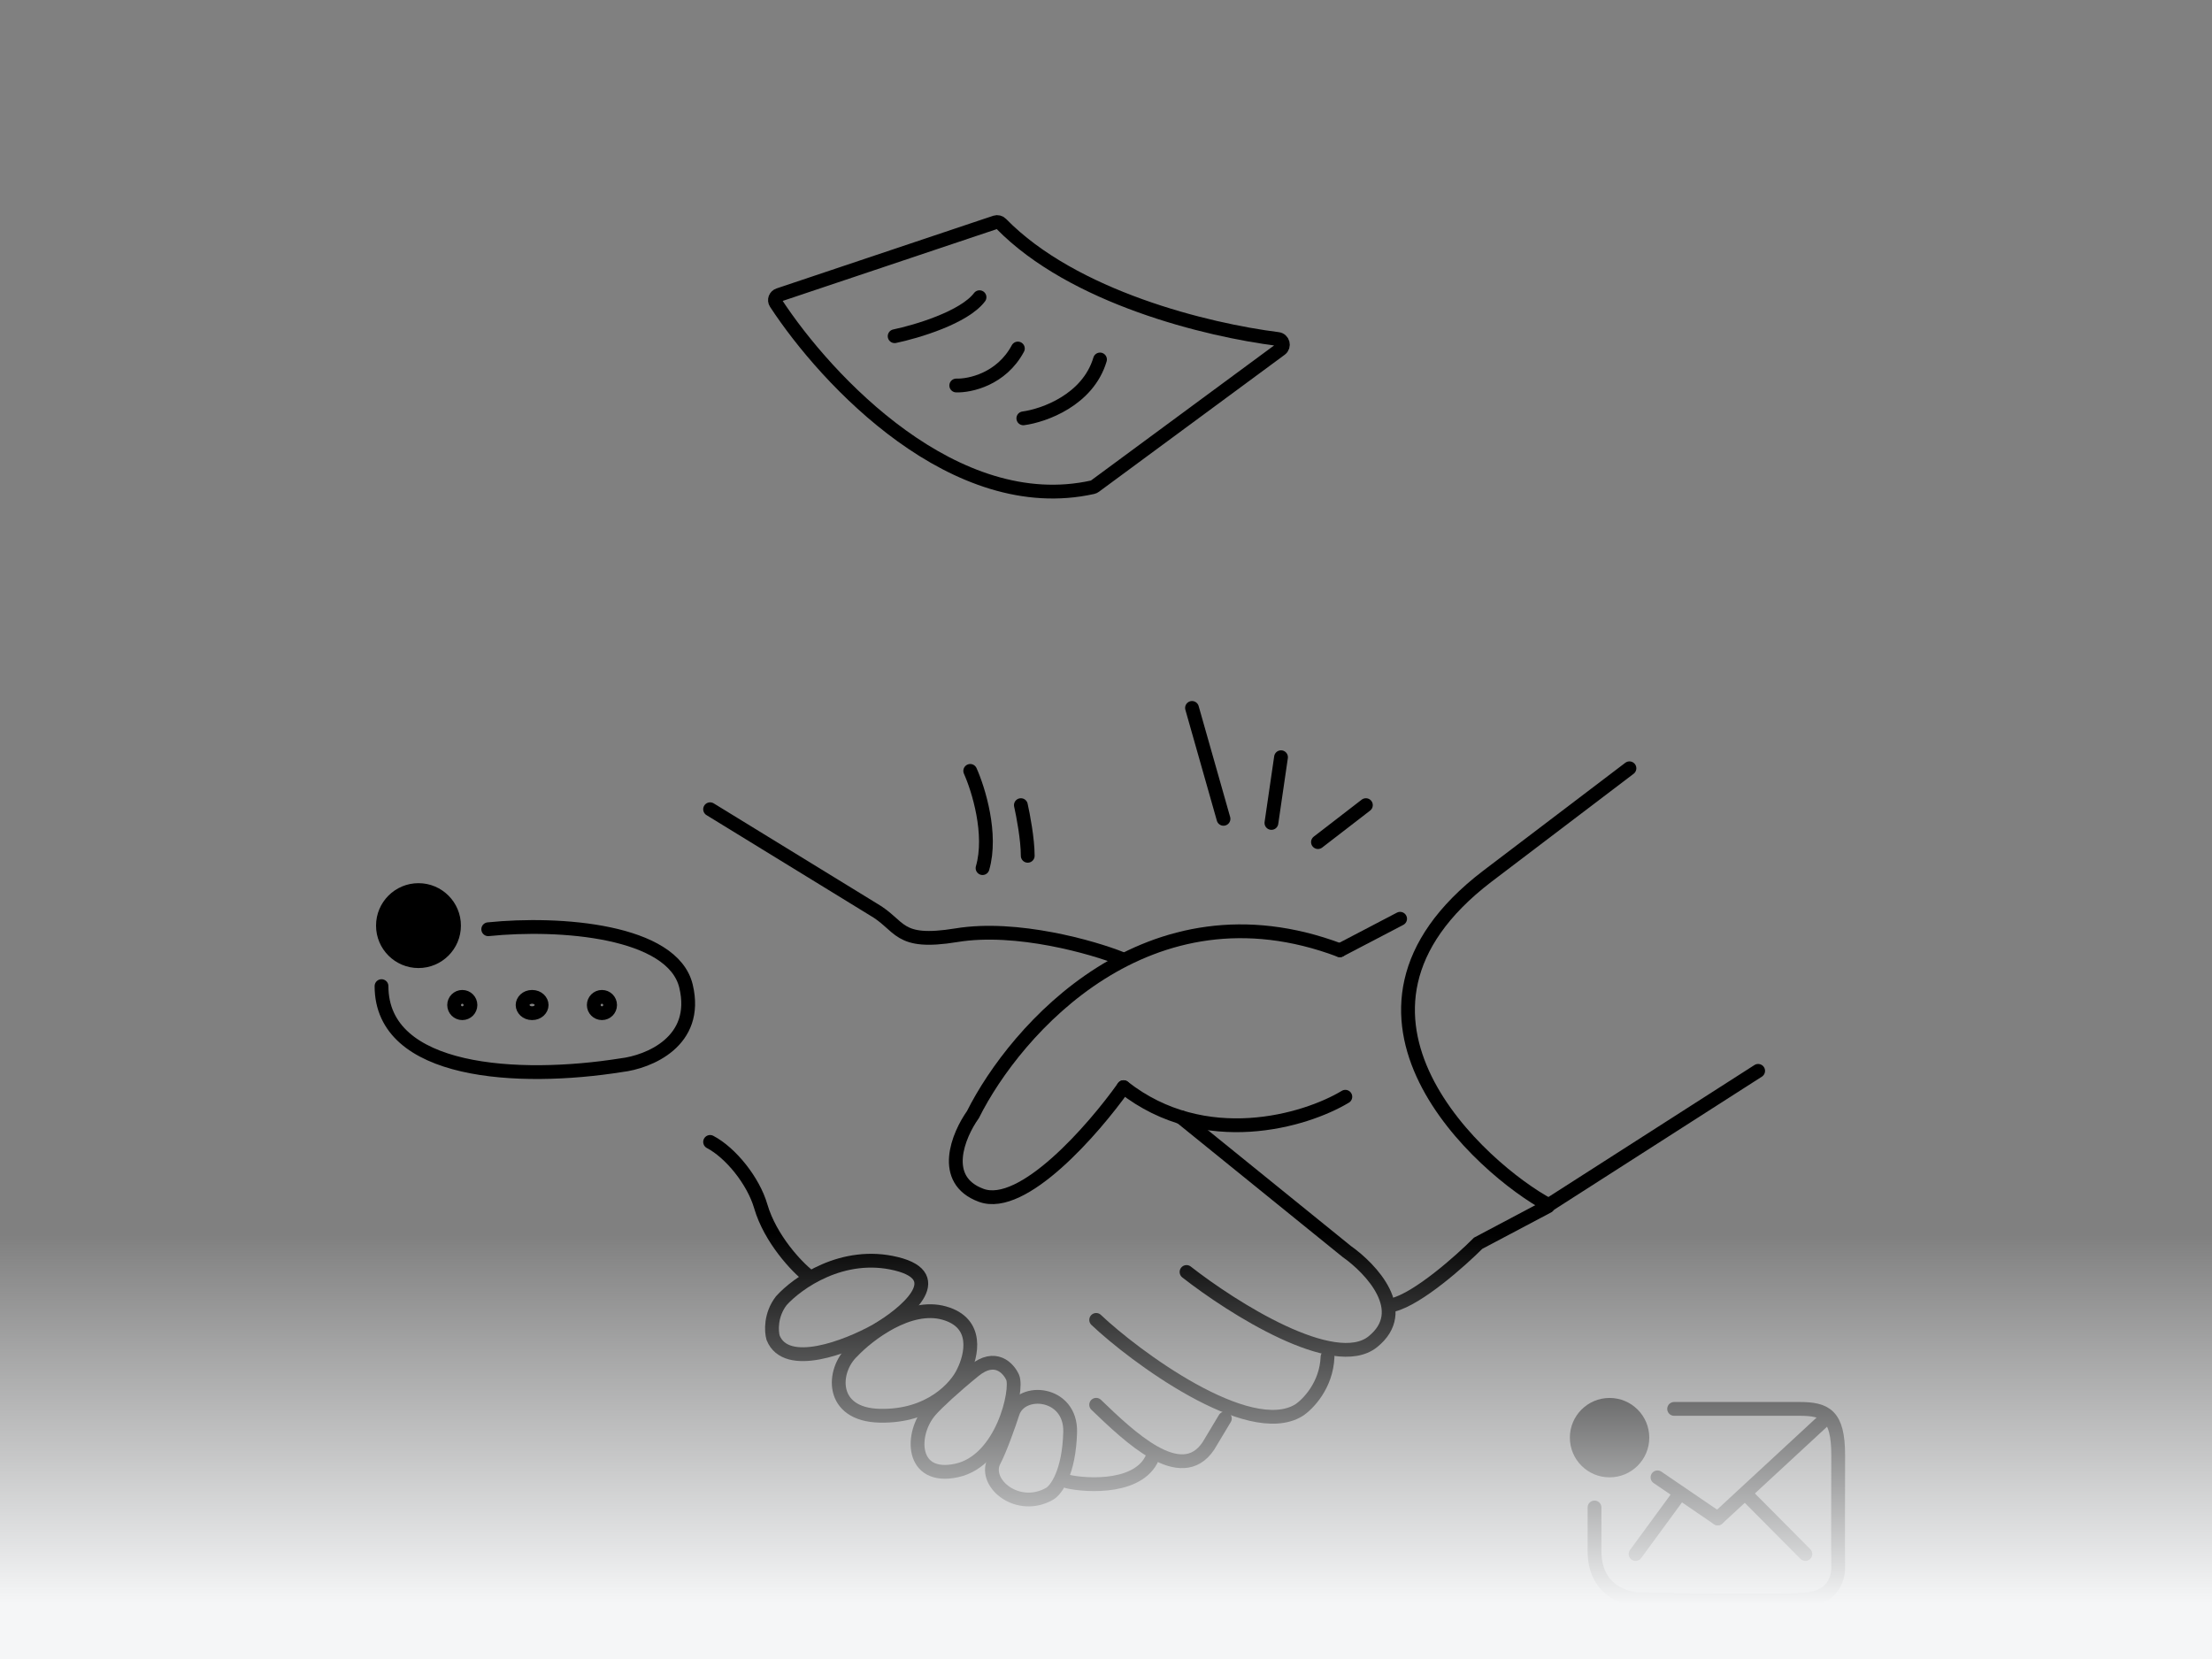 <svg width="200" height="150" viewBox="0 0 200 150" fill="none" xmlns="http://www.w3.org/2000/svg">
<rect x="0" y="0" width="200" height="150" fill="#808080" stroke="none"/>
<g clip-path="url(#clip0_1780_21084)">
<path d="M96.513 133.948C98.287 134.361 103.321 134.641 104.311 131.472" stroke="black" stroke-width="1.247" stroke-linecap="round"/>
<path d="M99.111 127.015C102.082 129.862 106.786 134.442 109.262 130.729L110.747 128.253" stroke="black" stroke-width="1.247" stroke-linecap="round"/>
<path d="M99.111 119.341C102.495 122.559 112.876 130.284 117.432 127.511C118.257 126.974 119.932 125.258 120.031 122.683" stroke="black" stroke-width="1.247" stroke-linecap="round"/>
<path d="M107.281 115.008C111.449 118.268 120.65 124.094 124.116 121.322C127.582 118.549 123.992 114.72 121.764 113.152L106.786 101.021" stroke="black" stroke-width="1.247" stroke-linecap="round"/>
<path d="M64.204 103.248C66.061 104.224 68.109 106.753 68.784 109.066C69.651 112.037 72.085 114.596 73.117 115.38" stroke="black" stroke-width="1.247" stroke-linecap="round"/>
<path d="M101.34 86.661C98.864 85.671 91.932 83.665 86.486 84.557C81.039 85.448 81.534 83.69 78.935 82.205L64.204 73.168" stroke="black" stroke-width="1.247" stroke-linecap="round"/>
<path d="M121.146 85.918L126.592 83.071M125.973 117.979C128.251 117.385 132.039 114.018 133.648 112.409L139.961 109.067" stroke="black" stroke-width="1.247" stroke-linecap="round"/>
<path d="M121.64 99.164C118.009 101.351 108.915 104.041 101.587 98.297" stroke="black" stroke-width="1.247" stroke-linecap="round"/>
<path d="M101.588 98.297C98.864 102.134 92.477 109.463 88.714 108.076C84.951 106.69 86.651 102.63 87.971 100.773C91.809 93.098 103.816 79.382 121.146 85.918" stroke="black" stroke-width="1.247" stroke-linecap="round"/>
<path d="M96.76 129.491C96.661 133.155 95.481 134.731 94.903 135.061C92.087 136.671 88.961 134.195 89.834 132.183C90.432 131.068 91.234 128.768 91.561 127.758C92.32 125.406 96.859 125.827 96.76 129.491Z" stroke="black" stroke-width="1.247" stroke-linecap="round"/>
<path d="M86.485 132.957C82.326 133.848 82.276 129.615 84.133 127.51C84.728 126.836 86.213 125.45 88.094 123.921C89.976 122.391 91.189 123.696 91.56 124.54C92.051 125.654 90.644 132.066 86.485 132.957Z" stroke="black" stroke-width="1.247" stroke-linecap="round"/>
<path d="M79.553 128.006C74.998 127.907 75.22 123.921 77.077 122.188C78.521 120.662 82.202 117.831 85.371 118.722C88.54 119.613 87.847 122.56 87.104 124.045C86.485 125.407 84.108 128.105 79.553 128.006Z" stroke="black" stroke-width="1.247" stroke-linecap="round"/>
<path d="M81.04 114.265C76.187 113.077 72.086 115.998 70.641 117.607C69.651 118.895 69.734 120.372 69.899 120.95C71.087 123.921 76.583 121.775 79.183 120.331C81.823 118.804 85.892 115.454 81.04 114.265Z" stroke="black" stroke-width="1.247" stroke-linecap="round"/>
<path d="M87.724 69.702C88.466 71.353 89.729 75.421 88.838 78.491" stroke="black" stroke-width="1.247" stroke-linecap="round"/>
<path d="M92.304 72.797C92.51 73.705 92.923 75.892 92.923 77.377" stroke="black" stroke-width="1.247" stroke-linecap="round"/>
<path d="M107.777 64.008L110.624 74.035" stroke="black" stroke-width="1.247" stroke-linecap="round"/>
<path d="M115.824 68.465L114.957 74.407" stroke="black" stroke-width="1.247" stroke-linecap="round"/>
<path d="M123.498 72.797L119.165 76.139" stroke="black" stroke-width="1.247" stroke-linecap="round"/>
<circle cx="37.837" cy="83.69" r="3.837" fill="black"/>
<path d="M44.144 84.018C50.636 83.35 60.822 84.14 62.026 89.162C63.23 94.183 58.633 96.02 56.183 96.31C46.859 97.792 34.495 97.095 34.495 89.162" stroke="black" stroke-width="1.247" stroke-linecap="round"/>
<circle cx="41.799" cy="90.87" r="0.738" stroke="black" stroke-width="1.247"/>
<path d="M48.973 90.87C48.973 91.228 48.64 91.608 48.111 91.608C47.583 91.608 47.25 91.228 47.25 90.87C47.25 90.512 47.583 90.132 48.111 90.132C48.64 90.132 48.973 90.512 48.973 90.87Z" stroke="black" stroke-width="1.247"/>
<circle cx="54.425" cy="90.87" r="0.738" stroke="black" stroke-width="1.247"/>
<circle cx="145.531" cy="129.987" r="3.59" fill="black"/>
<path d="M151.368 127.387C153.545 127.387 159.766 127.387 162.692 127.387C165.062 127.387 166.203 127.912 166.203 131.582C166.203 135.147 166.174 139.766 166.203 141.631C166.224 142.941 165.571 144.392 163.394 144.602C161.217 144.811 152.48 144.689 148.384 144.602C146.862 144.602 144.17 143.739 144.17 140.232L144.17 136.3" stroke="black" stroke-width="1.247" stroke-linecap="round"/>
<path d="M149.864 133.576L155.311 137.29" stroke="black" stroke-width="1.247" stroke-linecap="round"/>
<path d="M155.311 137.29L165.213 128.13" stroke="black" stroke-width="1.247" stroke-linecap="round"/>
<path d="M147.884 140.508L151.876 135.062M157.821 135.062L163.233 140.508" stroke="black" stroke-width="1.247" stroke-linecap="round"/>
<path d="M147.328 69.466L134.454 79.245C118.114 91.747 134.083 105.777 140.024 108.954L158.964 96.823" stroke="black" stroke-width="1.247" stroke-linecap="round"/>
<path d="M92.526 37.825C94.383 37.577 98.369 36.166 99.458 32.502" stroke="black" stroke-width="1.247" stroke-linecap="round"/>
<path d="M86.461 34.855C87.699 34.896 90.546 34.285 92.031 31.512" stroke="black" stroke-width="1.247" stroke-linecap="round"/>
<path d="M80.89 30.398C82.87 29.986 87.178 28.705 88.564 26.872" stroke="black" stroke-width="1.247" stroke-linecap="round"/>
<path d="M98.801 44.051C86.356 46.828 74.753 34.442 70.147 27.402C69.97 27.132 70.102 26.773 70.408 26.671L89.996 20.101C90.18 20.04 90.383 20.09 90.518 20.229C97.04 26.903 109.152 29.846 115.544 30.651C115.999 30.708 116.159 31.3 115.79 31.572L98.986 43.966C98.931 44.007 98.868 44.036 98.801 44.051Z" stroke="black" stroke-width="1.247" stroke-linecap="round"/>
<path d="M0 -3H200V167H0V-3Z" fill="url(#paint0_linear_1780_21084)"/>
</g>
<defs>
<linearGradient id="paint0_linear_1780_21084" x1="100" y1="-3" x2="100" y2="173.256" gradientUnits="userSpaceOnUse">
<stop offset="0.65" stop-color="#F5F6F7" stop-opacity="0"/>
<stop offset="0.84" stop-color="#F5F6F7"/>
</linearGradient>
<clipPath id="clip0_1780_21084">
<rect width="200" height="170" fill="white" transform="translate(0 -3)"/>
</clipPath>
</defs>
</svg>
